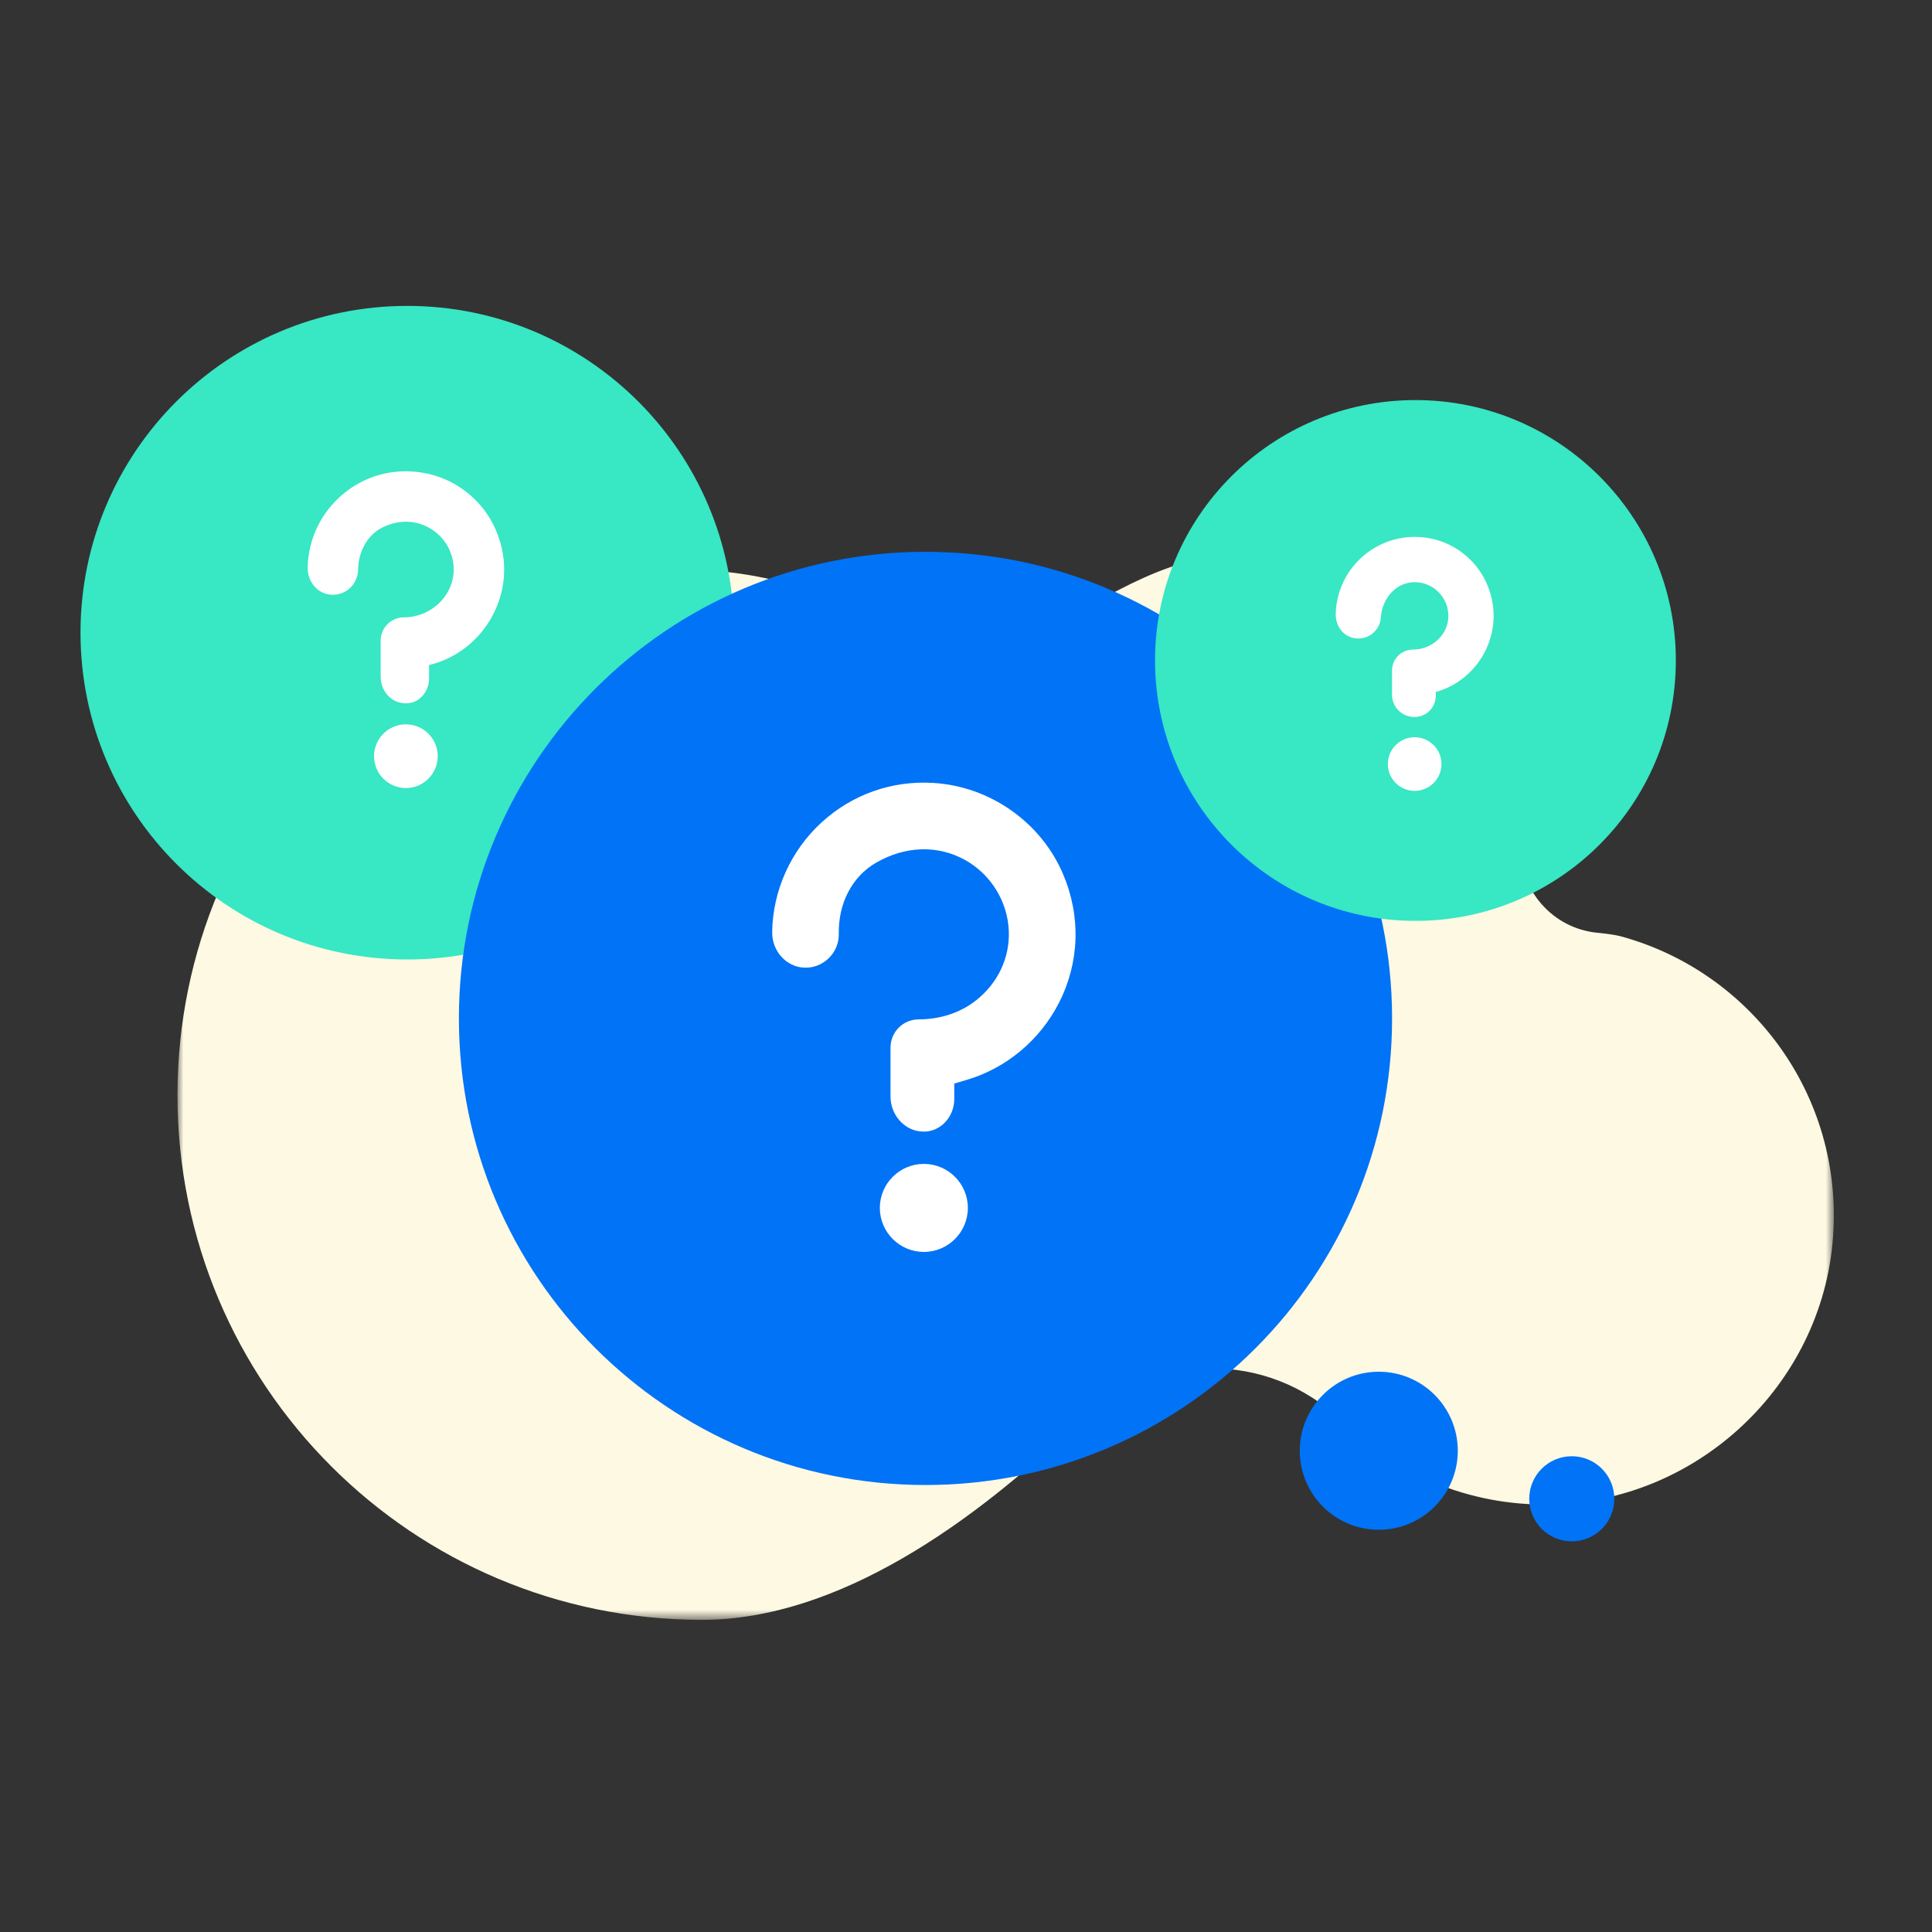 <?xml version="1.0" encoding="UTF-8"?>
<svg width="160px" height="160px" viewBox="0 0 160 160" version="1.1" xmlns="http://www.w3.org/2000/svg" xmlns:xlink="http://www.w3.org/1999/xlink">
    <rect x="0" y="0" width="160" height="160" fill="#333333" stroke="none"/>
    <!-- Generator: Sketch 63.1 (92452) - https://sketch.com -->
    <title>img_step1_gotquestion</title>
    <desc>Created with Sketch.</desc>
    <defs>
        <polygon id="path-1" points="0.994 0.163 138.166 0.163 138.166 88.333 0.994 88.333"></polygon>
    </defs>
    <g id="SP67-68---QA-Landing-Page" stroke="none" stroke-width="1" fill="none" fill-rule="evenodd">
        <g id="Assets" transform="translate(-963, -173)">
            <g id="img_step1_gotquestion" transform="translate(963, 173)">
                <rect id="Rectangle" x="0" y="0" width="160" height="160"></rect>
                <g id="Group-18" transform="translate(6.667, 25.333)">
                    <g id="Group-48" transform="translate(7.037, 20.481)">
                        <mask id="mask-2" fill="white">
                            <use xlink:href="#path-1"></use>
                        </mask>
                        <g id="Clip-47"></g>
                        <path d="M44.438,88.334 C55.728,88.334 67.012,80.212 75.559,71.968 C81.635,66.106 91.388,65.951 97.398,71.883 C101.8,76.228 107.88,78.88 114.578,78.782 C126.839,78.603 137.178,68.916 138.096,56.69 C138.987,44.848 131.259,34.655 120.534,31.731 C120.095,31.611 119.403,31.515 118.587,31.435 C114.874,31.072 112.135,27.915 112.166,24.184 C112.167,24.16 112.167,24.135 112.167,24.111 C112.167,10.886 101.444,0.163 88.219,0.163 C83.132,0.163 76.48,4.219 72.595,6.936 C70.558,8.36 67.932,8.602 65.662,7.59 C60.452,5.267 50.902,1.446 44.438,1.446 C20.444,1.446 0.994,20.896 0.994,44.89 C0.994,68.883 20.444,88.334 44.438,88.334" id="Fill-46" fill="#FEF9E2" mask="url(#mask-2)"></path>
                    </g>
                    <path d="M27.063,54.127 C42.009,54.127 54.125,42.011 54.125,27.064 C54.125,12.117 42.009,-1.32634644e-13 27.063,-1.32634644e-13 C12.117,-1.32634644e-13 -1.78583074e-12,12.117 -1.78583074e-12,27.064 C-1.78583074e-12,42.011 12.117,54.127 27.063,54.127" id="Fill-49" fill="#38E7C3"></path>
                    <path d="M26.947,34.653 C25.492,34.653 24.309,35.835 24.309,37.29 C24.309,38.745 25.492,39.929 26.947,39.929 C28.401,39.929 29.584,38.745 29.584,37.29 C29.584,35.835 28.401,34.653 26.947,34.653" id="Fill-51" fill="#FFFFFF"></path>
                    <path d="M34.333,25.226 C35.321,23.093 35.336,20.712 34.377,18.518 C33.281,16.014 30.973,14.232 28.273,13.804 C25.898,13.426 23.588,14.054 21.76,15.57 C19.942,17.078 18.868,19.29 18.812,21.64 C18.784,22.753 19.525,23.722 20.533,23.893 C21.173,24.004 21.801,23.825 22.285,23.396 C22.725,23.006 22.977,22.429 22.989,21.842 C23.018,20.273 23.805,18.928 25.048,18.328 C26.432,17.658 27.918,17.733 29.126,18.532 C30.306,19.313 30.969,20.621 30.9,22.033 C30.8,24.106 28.954,25.793 26.786,25.793 C25.721,25.793 24.858,26.657 24.858,27.722 L24.858,30.717 C24.858,31.824 25.633,32.76 26.66,32.894 C26.842,32.918 27.028,32.92 27.208,32.897 C28.138,32.782 28.866,31.889 28.866,30.861 L28.866,29.741 L29.309,29.624 C31.502,28.966 33.345,27.361 34.333,25.226" id="Fill-53" fill="#FFFFFF"></path>
                    <path d="M69.978,97.649 C91.319,97.649 108.619,80.347 108.619,59.006 C108.619,37.665 91.319,20.365 69.978,20.365 C48.637,20.365 31.337,37.665 31.337,59.006 C31.337,80.347 48.637,97.649 69.978,97.649" id="Fill-55" fill="#0173F7"></path>
                    <path d="M73.488,74.7 C73.488,72.69 71.852,71.056 69.843,71.056 C67.832,71.056 66.197,72.69 66.197,74.7 C66.197,76.71 67.832,78.346 69.843,78.346 C71.852,78.346 73.488,76.71 73.488,74.7" id="Fill-57" fill="#FFFFFF"></path>
                    <path d="M81.021,57.738 C82.733,54.401 82.868,50.557 81.365,47.042 C79.526,42.741 75.317,39.799 70.649,39.507 C67.202,39.291 63.916,40.449 61.373,42.775 C58.825,45.105 57.334,48.413 57.281,51.85 C57.257,53.425 58.449,54.749 59.937,54.803 C60.697,54.839 61.424,54.551 61.97,54.015 C62.518,53.478 62.813,52.762 62.798,51.997 C62.757,49.455 63.908,47.257 65.878,46.117 C68.294,44.719 70.973,44.63 73.229,45.873 C75.382,47.058 76.781,49.314 76.878,51.761 C76.966,53.959 76.004,56.046 74.194,57.491 C72.848,58.569 71.138,59.087 69.414,59.087 C68.126,59.087 67.082,60.131 67.082,61.421 L67.082,65.474 C67.082,66.951 68.161,68.222 69.54,68.366 C69.656,68.377 69.769,68.382 69.882,68.381 C71.249,68.363 72.361,67.153 72.361,65.683 L72.361,64.403 L73.445,64.081 C76.689,63.11 79.452,60.797 81.021,57.738" id="Fill-59" fill="#FFFFFF"></path>
                    <path d="M114.061,94.812 C114.061,98.426 111.131,101.356 107.517,101.356 C103.903,101.356 100.974,98.426 100.974,94.812 C100.974,91.199 103.903,88.268 107.517,88.268 C111.131,88.268 114.061,91.199 114.061,94.812" id="Fill-61" fill="#0173F7"></path>
                    <path d="M127.024,98.79 C127.024,100.735 125.447,102.314 123.5,102.314 C121.555,102.314 119.978,100.735 119.978,98.79 C119.978,96.845 121.555,95.266 123.5,95.266 C125.447,95.266 127.024,96.845 127.024,98.79" id="Fill-63" fill="#0173F7"></path>
                    <path d="M110.554,50.931 C122.464,50.931 132.119,41.276 132.119,29.365 C132.119,17.455 122.464,7.8 110.554,7.8 C98.643,7.8 88.988,17.455 88.988,29.365 C88.988,41.276 98.643,50.931 110.554,50.931" id="Fill-65" fill="#38E7C3"></path>
                    <path d="M112.711,37.943 C112.711,36.718 111.713,35.72 110.488,35.72 C109.264,35.72 108.268,36.718 108.268,37.943 C108.268,39.168 109.264,40.164 110.488,40.164 C111.713,40.164 112.711,39.168 112.711,37.943" id="Fill-67" fill="#FFFFFF"></path>
                    <path d="M116.407,22.882 C115.541,21.002 113.775,19.627 111.741,19.247 C107.647,18.483 104.053,21.565 103.952,25.499 C103.927,26.443 104.513,27.322 105.439,27.507 C106.599,27.739 107.624,26.893 107.693,25.79 C107.791,24.254 108.927,22.893 110.465,22.881 C112.063,22.867 113.357,24.202 113.277,25.813 C113.203,27.323 111.857,28.463 110.345,28.463 C109.389,28.463 108.615,29.238 108.615,30.194 L108.615,32.211 C108.615,33.114 109.273,33.882 110.167,34.019 L110.209,34.026 C111.275,34.19 112.237,33.366 112.237,32.287 L112.237,31.966 L112.365,31.938 C115.989,30.853 118.169,26.713 116.407,22.882" id="Fill-69" fill="#FFFFFF"></path>
                </g>
            </g>
        </g>
    </g>
</svg>